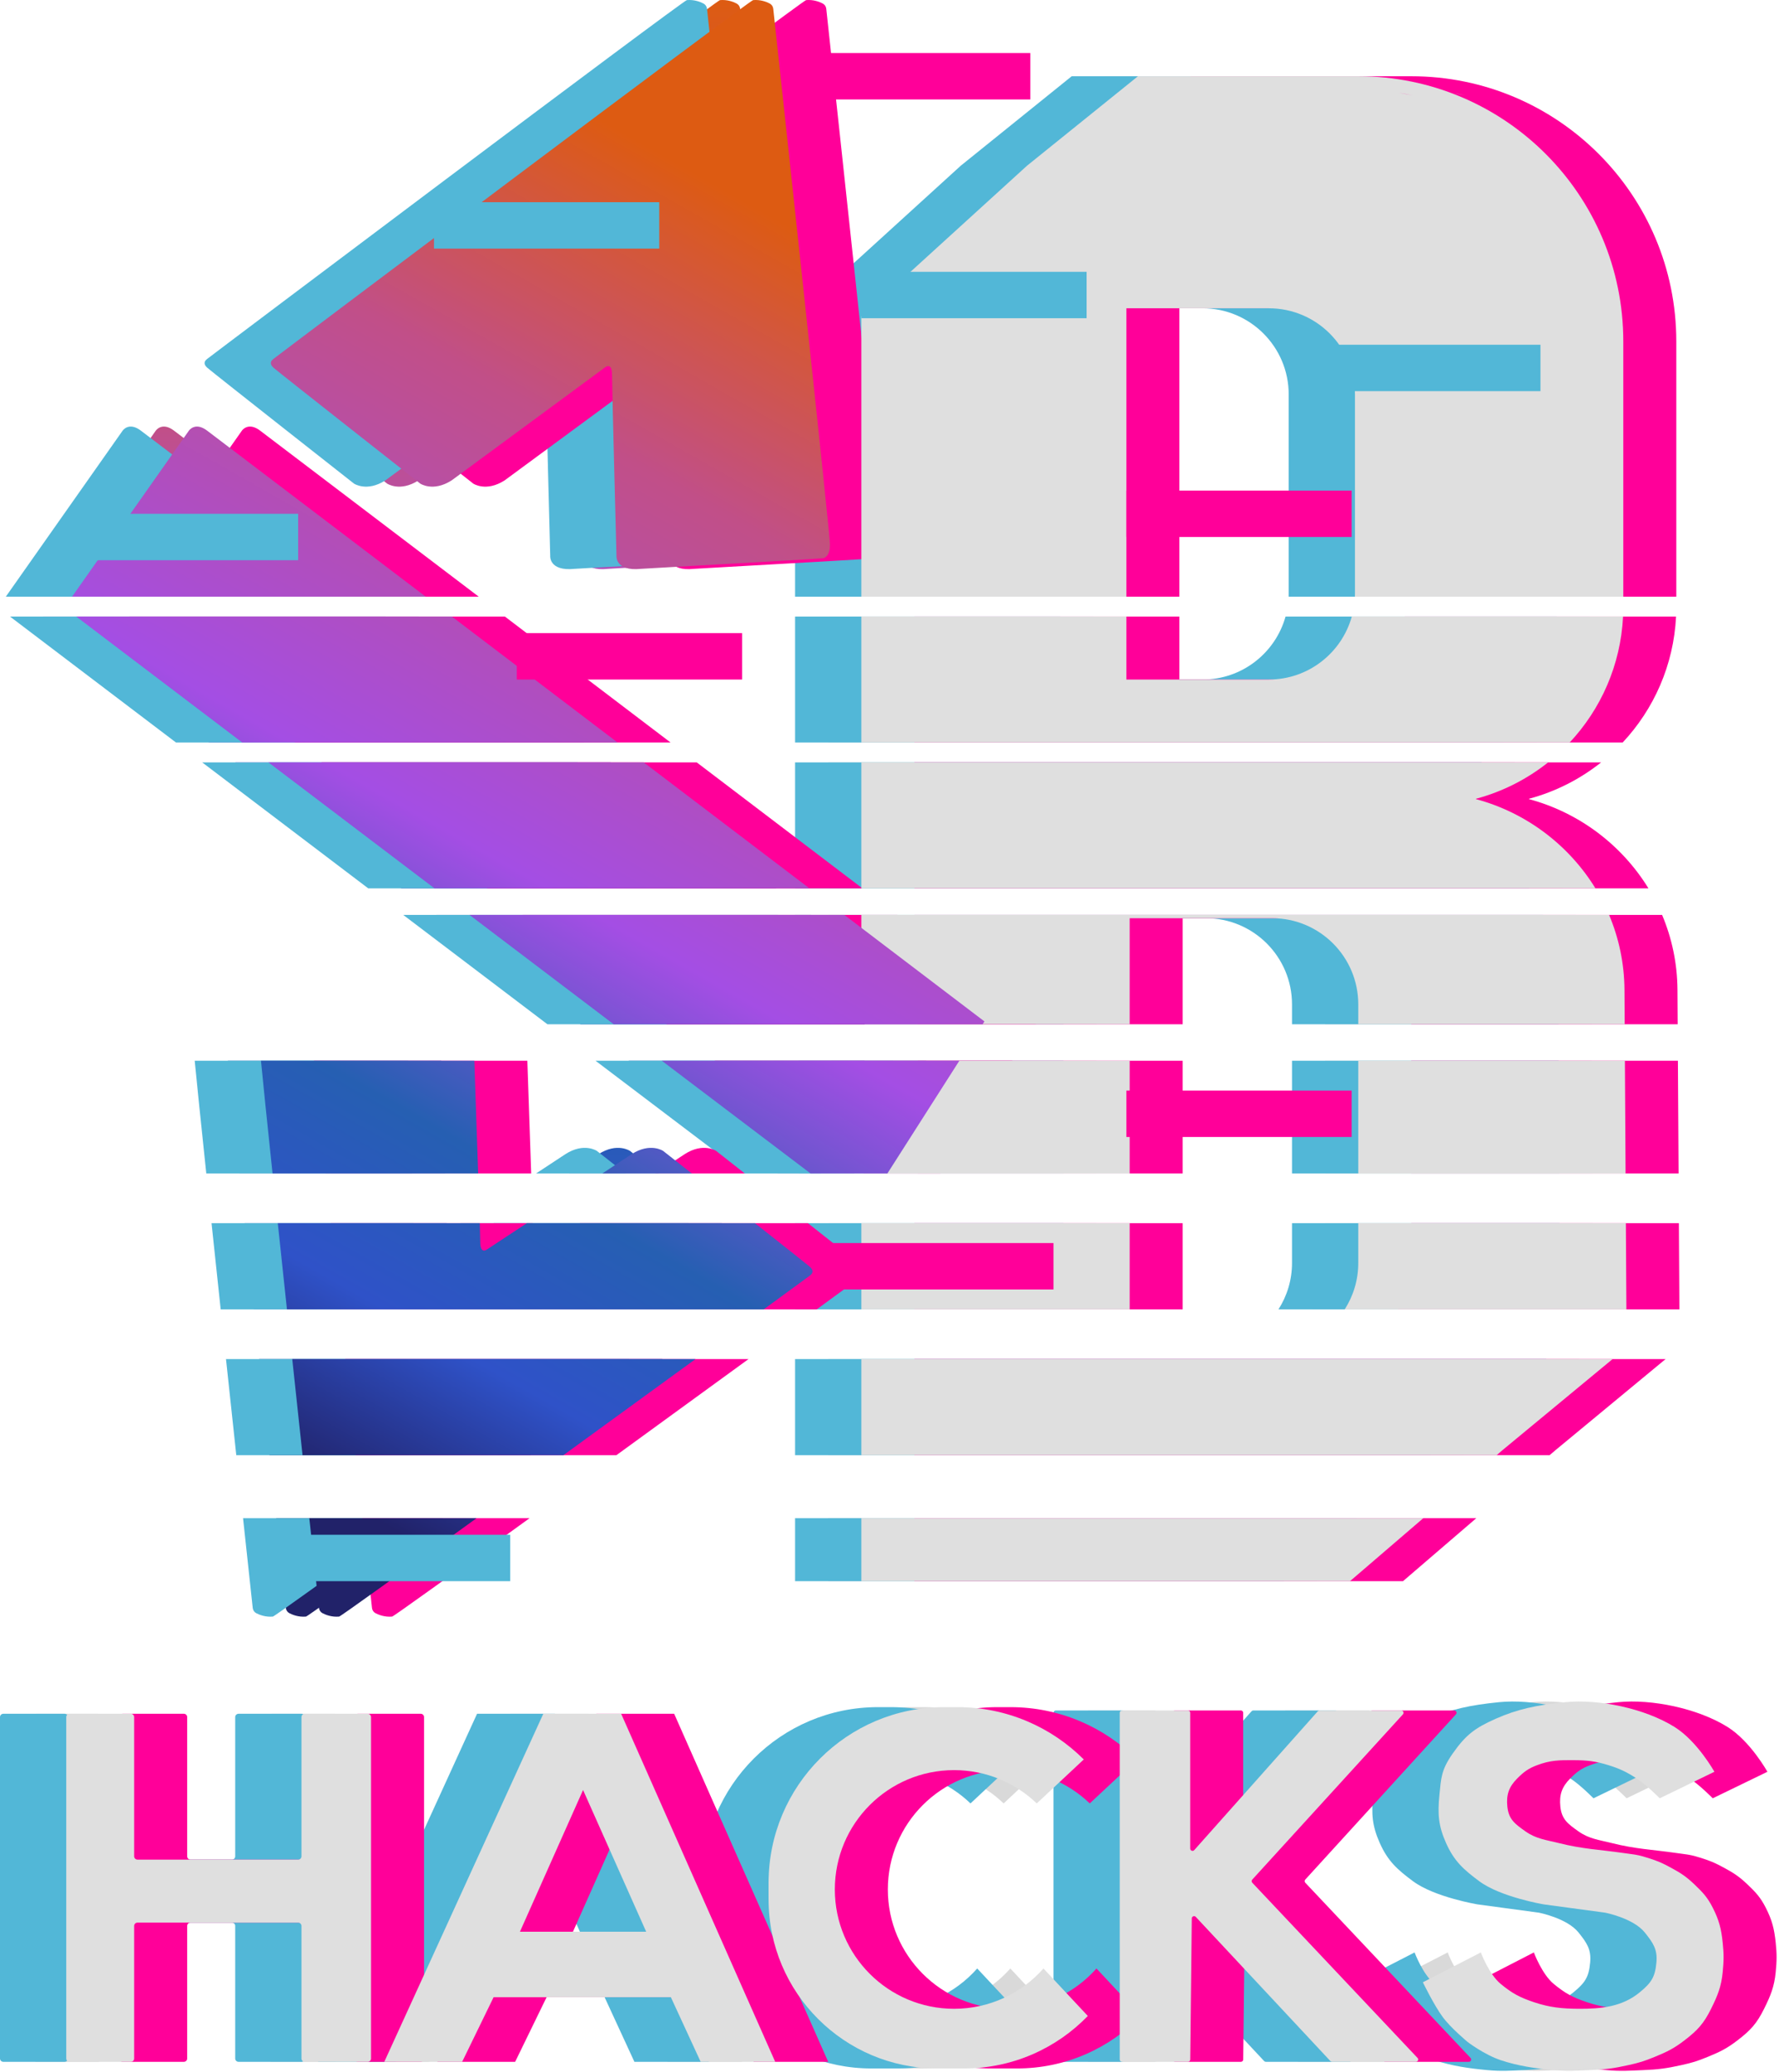 <svg width="537" height="625" viewBox="0 0 537 625" fill="none" xmlns="http://www.w3.org/2000/svg">
<path d="M251 354H331V320H251V354Z" fill="#D9D9D9"/>
<path d="M251 309H331V277H374C388.359 277 400 288.641 400 303V309H480.418L480.356 298.642C480.308 290.622 478.657 282.977 475.712 276H250V282H251V309Z" fill="#D9D9D9"/>
<path d="M250 268H471.596C463.579 254.938 450.679 245.137 435.518 241.073L435.545 240.967C443.587 238.815 450.964 235.035 457.3 230H250V268Z" fill="#D9D9D9"/>
<path d="M250 224H463.807C473.213 213.954 479.204 200.669 479.926 186H398.047C394.99 196.959 384.934 205 373 205H330V186H250V224Z" fill="#D9D9D9"/>
<path fill-rule="evenodd" clip-rule="evenodd" d="M250 180H330V93H373C387.359 93 399 104.641 399 119V179C399 179.335 398.994 179.668 398.981 180H480V103C480 58.817 444.183 23 400 23H333.5L300 50L250 95.5V180ZM416.404 28.775C414.976 28.461 413.534 28.187 412.077 27.954L416.404 28.775Z" fill="#D9D9D9"/>
<path d="M480.484 320H400V354H480.687L480.484 320Z" fill="#D9D9D9"/>
<path d="M480.776 369H400V381C400 386.155 398.5 390.959 395.913 395H480.931L480.776 369Z" fill="#D9D9D9"/>
<path d="M476.766 410H250V439H441.753L443.5 437.5L476.766 410Z" fill="#D9D9D9"/>
<path d="M419.627 458H250V477H397.5L419.627 458Z" fill="#D9D9D9"/>
<path d="M250 395H331V369H250V395Z" fill="#D9D9D9"/>
<path d="M222.333 1.053C222.943 1.373 223.343 1.963 223.413 2.653C223.516 3.613 223.688 5.204 223.919 7.335L223.92 7.348C227.005 35.873 240.523 160.904 240.533 164.253C240.533 167.431 239.267 168.057 238.823 168.277C238.739 168.318 238.684 168.346 238.673 168.373C238.622 168.495 210.179 170.094 194.137 170.995L194.061 171C187.929 171.344 183.627 171.586 183.453 171.603C175.603 172.413 176.083 167.633 176.083 167.633C176.083 167.633 174.743 116.713 174.743 113.023C174.743 109.173 172.713 110.773 172.713 110.773C172.713 110.773 126.483 144.823 126.323 144.923C120.713 148.513 116.843 145.883 116.843 145.883C116.843 145.883 74.573 112.673 72.633 110.993C70.962 109.546 72.132 108.611 72.438 108.366C72.487 108.327 72.514 108.305 72.503 108.303C72.413 108.293 216.173 0.133 217.333 0.033C219.523 -0.157 221.303 0.523 222.333 1.053Z" fill="url(#paint0_linear_117_110)"/>
<path d="M11.758 180C18.971 169.761 46.876 130.149 46.963 129.993C47.063 129.813 48.913 127.233 52.443 129.853C53.66 130.753 81.955 152.237 118.505 180H11.758Z" fill="url(#paint1_linear_117_110)"/>
<path d="M13.02 186C17.774 189.606 37.265 204.388 63.128 224H176.424C159.462 211.113 142.314 198.086 126.404 186H13.02Z" fill="url(#paint2_linear_117_110)"/>
<path d="M184.322 230H71.041C86.463 241.694 103.687 254.753 121.16 268H234.336C219.199 256.499 201.984 243.419 184.322 230Z" fill="url(#paint3_linear_117_110)"/>
<path d="M244.865 276H131.713C146.586 287.275 161.415 298.515 175.25 309H286.599L287.153 308.133C287.153 308.133 269.953 295.063 244.865 276Z" fill="url(#paint4_linear_117_110)"/>
<path d="M279.576 320H189.767C208.426 334.137 224.33 346.182 234.669 354H257.867L279.576 320Z" fill="url(#paint5_linear_117_110)"/>
<path d="M198.82 354C193.726 349.994 190.173 347.203 190.173 347.203C190.173 347.203 186.303 344.573 180.693 348.163C180.647 348.191 176.996 350.594 171.822 354H198.82Z" fill="url(#paint6_linear_117_110)"/>
<path d="M149.04 369H217.874C226.316 375.654 233.603 381.418 234.383 382.093C236.053 383.539 234.884 384.474 234.578 384.719L234.546 384.744C234.535 384.753 234.527 384.761 234.52 384.767C234.511 384.776 234.508 384.781 234.513 384.783C234.528 384.787 229.173 388.701 220.534 395H76.616C75.668 386.107 74.732 377.309 73.852 369H134.818C134.909 372.018 134.963 374.077 134.963 374.683C134.963 378.533 136.993 376.933 136.993 376.933C136.993 376.933 142.21 373.497 149.04 369Z" fill="url(#paint7_linear_117_110)"/>
<path d="M134.338 354C133.946 342.141 133.463 328.088 133.183 320H68.774C69.313 325.691 70.609 338.231 72.268 354H134.338Z" fill="url(#paint8_linear_117_110)"/>
<path d="M78.218 410C79.289 420.019 80.346 429.875 81.325 439H160.054C173.879 428.963 187.874 418.785 199.943 410H78.218Z" fill="url(#paint9_linear_117_110)"/>
<path d="M133.851 458H83.367C84.855 471.832 85.946 481.945 86.283 485.063C86.353 485.753 86.753 486.353 87.363 486.663C88.393 487.193 90.173 487.873 92.363 487.683C92.778 487.647 110.785 474.699 133.851 458Z" fill="url(#paint10_linear_117_110)"/>
<path d="M10 518C10 517.448 10.448 517 11 517H29.5C30.052 517 30.5 517.448 30.5 518V560C30.5 560.552 30.948 561 31.5 561H56.5H80C80.552 561 81 560.552 81 560V518C81 517.448 81.448 517 82 517H101C101.552 517 102 517.448 102 518V621C102 621.552 101.552 622 101 622H82C81.448 622 81 621.552 81 621V581C81 580.448 80.552 580 80 580H56.5H31.5C30.948 580 30.5 580.448 30.5 581V621C30.5 621.552 30.052 622 29.5 622H11C10.448 622 10 621.552 10 621V518Z" fill="#D9D9D9"/>
<path fill-rule="evenodd" clip-rule="evenodd" d="M177.5 517H154L106 622H129.5L139 602.5H192.5L201.5 622H224L177.5 517ZM185.053 582.75L166 540L146.947 582.75H185.053Z" fill="#D9D9D9"/>
<path d="M275 515C245.729 515 222 538.729 222 568V573C222 601.167 244.833 624 273 624H281C295.665 624 308.912 617.929 318.366 608.164L304.975 593.841C298.379 601.298 288.738 606 278 606C258.118 606 242 589.882 242 570C242 550.118 258.118 534 278 534C287.687 534 296.48 537.826 302.95 544.049L317.145 530.777C307.376 521.028 293.892 515 279 515H275Z" fill="#D9D9D9"/>
<path d="M328 516.7C328 516.313 328.313 516 328.7 516H348.566C348.953 516 349.266 516.313 349.266 516.7V557.661C349.266 558.305 350.061 558.607 350.489 558.127L387.791 516.234C387.924 516.085 388.114 516 388.314 516H412.963C413.571 516 413.89 516.722 413.48 517.172L368.003 567.02C367.756 567.291 367.76 567.706 368.011 567.972L417.886 620.82C418.307 621.266 417.991 622 417.377 622H392.103C391.909 622 391.724 621.92 391.591 621.778L350.953 578.276C350.522 577.815 349.749 578.115 349.742 578.746L349.274 621.308C349.27 621.691 348.958 622 348.574 622H328.7C328.313 622 328 621.687 328 621.3V516.7Z" fill="#D9D9D9"/>
<path d="M495.5 521C502.403 525.327 507.5 534.5 507.5 534.5L491 542.5C491 542.5 487.027 538.453 484 536.5C480.973 534.547 479.005 533.584 475.5 532.5C471.543 531.276 469.142 531.026 465 531C460.665 530.972 458 531 454 532.5C451.363 533.489 450 534.5 448 536.5C445.462 539.038 444.633 541.429 445 545C445.4 548.885 447.313 550.244 450.5 552.5C453.676 554.748 456.727 555.052 460.5 556C467.758 557.823 472.591 557.942 480 559C483.5 559.5 484.251 559.464 487.5 560.5C490.505 561.458 491.726 561.997 494.5 563.5C497.454 565.1 499.065 566.185 501.5 568.5C504.02 570.895 505.423 572.402 507 575.5C508.912 579.256 509.553 581.809 510 586C510.373 589.495 510.348 591.502 510 595C509.564 599.384 508.459 602.054 506.5 606C504.286 610.459 502.445 612.463 498.5 615.5C495.314 617.953 493.221 618.978 489.5 620.5C486.297 621.81 484.878 622.25 481.5 623C477.078 623.981 474.525 624.319 470 624.5C465.703 624.671 463.282 624.893 459 624.5C453.493 623.995 448.244 623.255 443 621.5C437.968 619.816 433 616 433 616C433 616 427.968 611.838 425.5 608.5C422.848 604.913 419.5 598 419.5 598L437 589C437 589 439.441 595.573 443 598.5C446.508 601.385 448.698 602.543 453 604C457.715 605.597 461.522 605.968 466.5 606C473.367 606.043 479.713 605.383 485 601C488.461 598.131 489.594 596.477 490 592C490.357 588.062 488.97 586.087 486.5 583C483 578.625 474.5 577 474.5 577C467.275 576.024 463.225 575.476 456 574.5C456 574.5 442.992 572.329 436.5 567.5C431.725 563.948 428.929 561.433 426.5 556C424.167 550.781 423.937 547.188 424.5 541.5C425.005 536.399 425 534 428.5 529C432.445 523.365 435.212 521.288 441.5 518.5C448 515.618 453.811 514.369 462.5 513.5C472.5 512.5 486.471 515.341 495.5 521Z" fill="#D9D9D9"/>
<path d="M241 354H321V320H241V354Z" fill="#52B7D7"/>
<path d="M241 309H321V277H364C378.359 277 390 288.641 390 303V309H470.418L470.356 298.642C470.308 290.622 468.657 282.977 465.712 276H240V282H241V309Z" fill="#52B7D7"/>
<path d="M240 268H461.596C453.579 254.938 440.679 245.137 425.518 241.073L425.545 240.967C433.587 238.815 440.964 235.035 447.3 230H240V268Z" fill="#52B7D7"/>
<path d="M240 224H453.807C463.213 213.954 469.204 200.669 469.926 186H388.047C384.99 196.959 374.934 205 363 205H320V186H240V224Z" fill="#52B7D7"/>
<path fill-rule="evenodd" clip-rule="evenodd" d="M240 180H320V93H363C377.359 93 389 104.641 389 119V179C389 179.335 388.994 179.668 388.981 180H470V103C470 58.817 434.183 23 390 23H323.5L290 50L240 95.5V180ZM406.404 28.775C404.976 28.461 403.534 28.187 402.077 27.954L406.404 28.775Z" fill="#52B7D7"/>
<path d="M470.484 320H390V354H470.687L470.484 320Z" fill="#52B7D7"/>
<path d="M470.776 369H390V381C390 386.155 388.5 390.959 385.913 395H470.931L470.776 369Z" fill="#52B7D7"/>
<path d="M466.766 410H240V439H431.753L433.5 437.5L466.766 410Z" fill="#52B7D7"/>
<path d="M409.627 458H240V477H387.5L409.627 458Z" fill="#52B7D7"/>
<path d="M240 395H321V369H240V395Z" fill="#52B7D7"/>
<path d="M212.333 1.053C212.943 1.373 213.343 1.963 213.413 2.653C213.516 3.613 213.688 5.204 213.919 7.335L213.92 7.348C217.005 35.873 230.523 160.904 230.533 164.253C230.533 167.431 229.267 168.057 228.823 168.277C228.739 168.318 228.684 168.346 228.673 168.373C228.622 168.495 200.179 170.094 184.137 170.995L184.061 171C177.929 171.344 173.627 171.586 173.453 171.603C165.603 172.413 166.083 167.633 166.083 167.633C166.083 167.633 164.743 116.713 164.743 113.023C164.743 109.173 162.713 110.773 162.713 110.773C162.713 110.773 116.483 144.823 116.323 144.923C110.713 148.513 106.843 145.883 106.843 145.883C106.843 145.883 64.573 112.673 62.633 110.993C60.962 109.546 62.132 108.611 62.438 108.366C62.487 108.327 62.514 108.305 62.503 108.303C62.413 108.293 206.173 0.133 207.333 0.033C209.523 -0.157 211.303 0.523 212.333 1.053Z" fill="#52B7D7"/>
<path d="M1.758 180C8.971 169.761 36.876 130.149 36.963 129.993C37.063 129.813 38.913 127.233 42.443 129.853C43.66 130.753 71.955 152.237 108.505 180H1.758Z" fill="#52B7D7"/>
<path d="M3.02 186C7.774 189.606 27.265 204.388 53.128 224H166.424C149.462 211.113 132.314 198.086 116.404 186H3.02Z" fill="#52B7D7"/>
<path d="M174.322 230H61.041C76.463 241.694 93.686 254.753 111.16 268H224.336C209.199 256.499 191.984 243.419 174.322 230Z" fill="#52B7D7"/>
<path d="M234.865 276H121.713C136.586 287.275 151.415 298.515 165.25 309H276.599L277.153 308.133C277.153 308.133 259.953 295.063 234.865 276Z" fill="#52B7D7"/>
<path d="M269.576 320H179.767C198.426 334.137 214.33 346.182 224.669 354H247.867L269.576 320Z" fill="#52B7D7"/>
<path d="M188.82 354C183.726 349.994 180.173 347.203 180.173 347.203C180.173 347.203 176.303 344.573 170.693 348.163C170.647 348.191 166.996 350.594 161.822 354H188.82Z" fill="#52B7D7"/>
<path d="M139.04 369H207.874C216.316 375.654 223.603 381.418 224.383 382.093C226.053 383.539 224.884 384.474 224.578 384.719L224.546 384.744C224.535 384.753 224.527 384.761 224.52 384.767C224.511 384.776 224.508 384.781 224.513 384.783C224.528 384.787 219.173 388.701 210.534 395H66.616C65.668 386.107 64.732 377.309 63.852 369H124.818C124.909 372.018 124.963 374.077 124.963 374.683C124.963 378.533 126.993 376.933 126.993 376.933C126.993 376.933 132.21 373.497 139.04 369Z" fill="#52B7D7"/>
<path d="M124.338 354C123.946 342.141 123.463 328.088 123.183 320H58.774C59.313 325.691 60.609 338.231 62.268 354H124.338Z" fill="#52B7D7"/>
<path d="M68.218 410C69.289 420.019 70.346 429.875 71.325 439H150.054C163.879 428.963 177.874 418.785 189.943 410H68.218Z" fill="#52B7D7"/>
<path d="M123.851 458H73.367C74.855 471.832 75.946 481.945 76.283 485.063C76.353 485.753 76.753 486.353 77.363 486.663C78.393 487.193 80.173 487.873 82.363 487.683C82.778 487.647 100.785 474.699 123.851 458Z" fill="#52B7D7"/>
<path d="M0 518C0 517.448 0.448 517 1 517H19.5C20.052 517 20.5 517.448 20.5 518V560C20.5 560.552 20.948 561 21.5 561H46.5H70C70.552 561 71 560.552 71 560V518C71 517.448 71.448 517 72 517H91C91.552 517 92 517.448 92 518V621C92 621.552 91.552 622 91 622H72C71.448 622 71 621.552 71 621V581C71 580.448 70.552 580 70 580H46.5H21.5C20.948 580 20.5 580.448 20.5 581V621C20.5 621.552 20.052 622 19.5 622H1C0.448 622 0 621.552 0 621V518Z" fill="#52B7D7"/>
<path fill-rule="evenodd" clip-rule="evenodd" d="M167.5 517H144L96 622H119.5L129 602.5H182.5L191.5 622H214L167.5 517ZM175.053 582.75L156 540L136.947 582.75H175.053Z" fill="#52B7D7"/>
<path d="M265 515C235.729 515 212 538.729 212 568V573C212 601.167 234.833 624 263 624H271C285.665 624 298.912 617.929 308.366 608.164L294.975 593.841C288.379 601.298 278.738 606 268 606C248.118 606 232 589.882 232 570C232 550.118 248.118 534 268 534C277.687 534 286.48 537.826 292.95 544.049L307.145 530.777C297.376 521.028 283.892 515 269 515H265Z" fill="#52B7D7"/>
<path d="M318 516.7C318 516.313 318.313 516 318.7 516H338.566C338.953 516 339.266 516.313 339.266 516.7V557.661C339.266 558.305 340.061 558.607 340.489 558.127L377.791 516.234C377.924 516.085 378.114 516 378.314 516H402.963C403.571 516 403.89 516.722 403.48 517.172L358.003 567.02C357.756 567.291 357.76 567.706 358.011 567.972L407.886 620.82C408.307 621.266 407.991 622 407.377 622H382.103C381.909 622 381.724 621.92 381.591 621.778L340.953 578.276C340.522 577.815 339.749 578.115 339.742 578.746L339.274 621.308C339.27 621.691 338.958 622 338.574 622H318.7C318.313 622 318 621.687 318 621.3V516.7Z" fill="#52B7D7"/>
<path d="M485.5 521C492.403 525.327 497.5 534.5 497.5 534.5L481 542.5C481 542.5 477.027 538.453 474 536.5C470.973 534.547 469.005 533.584 465.5 532.5C461.543 531.276 459.142 531.026 455 531C450.665 530.972 448 531 444 532.5C441.363 533.489 440 534.5 438 536.5C435.462 539.038 434.633 541.429 435 545C435.4 548.885 437.313 550.244 440.5 552.5C443.676 554.748 446.727 555.052 450.5 556C457.758 557.823 462.591 557.942 470 559C473.5 559.5 474.251 559.464 477.5 560.5C480.505 561.458 481.726 561.997 484.5 563.5C487.454 565.1 489.065 566.185 491.5 568.5C494.02 570.895 495.423 572.402 497 575.5C498.912 579.256 499.553 581.809 500 586C500.373 589.495 500.348 591.502 500 595C499.564 599.384 498.459 602.054 496.5 606C494.286 610.459 492.445 612.463 488.5 615.5C485.314 617.953 483.221 618.978 479.5 620.5C476.297 621.81 474.878 622.25 471.5 623C467.078 623.981 464.525 624.319 460 624.5C455.703 624.671 453.282 624.893 449 624.5C443.493 623.995 438.244 623.255 433 621.5C427.968 619.816 423 616 423 616C423 616 417.968 611.838 415.5 608.5C412.848 604.913 409.5 598 409.5 598L427 589C427 589 429.441 595.573 433 598.5C436.508 601.385 438.698 602.543 443 604C447.715 605.597 451.522 605.968 456.5 606C463.367 606.043 469.713 605.383 475 601C478.461 598.131 479.594 596.477 480 592C480.357 588.062 478.97 586.087 476.5 583C473 578.625 464.5 577 464.5 577C457.275 576.024 453.225 575.476 446 574.5C446 574.5 432.992 572.329 426.5 567.5C421.725 563.948 418.929 561.433 416.5 556C414.167 550.781 413.937 547.188 414.5 541.5C415.005 536.399 415 534 418.5 529C422.445 523.365 425.212 521.288 431.5 518.5C438 515.618 443.811 514.369 452.5 513.5C462.5 512.5 476.471 515.341 485.5 521Z" fill="#52B7D7"/>
<path d="M277 354H357V320H277V354Z" fill="#FF0099"/>
<path d="M277 309H357V277H400C414.359 277 426 288.641 426 303V309H506.418L506.356 298.642C506.308 290.622 504.657 282.977 501.712 276H276V282H277V309Z" fill="#FF0099"/>
<path d="M276 268H497.596C489.579 254.938 476.679 245.137 461.518 241.073L461.545 240.967C469.587 238.815 476.964 235.035 483.3 230H276V268Z" fill="#FF0099"/>
<path d="M276 224H489.807C499.213 213.954 505.204 200.669 505.926 186H424.047C420.99 196.959 410.934 205 399 205H356V186H276V224Z" fill="#FF0099"/>
<path fill-rule="evenodd" clip-rule="evenodd" d="M276 180H356V93H399C413.359 93 425 104.641 425 119V179C425 179.335 424.994 179.668 424.981 180H506V103C506 58.817 470.183 23 426 23H359.5L326 50L276 95.5V180ZM442.404 28.775C440.976 28.461 439.534 28.187 438.077 27.954L442.404 28.775Z" fill="#FF0099"/>
<path d="M506.484 320H426V354H506.687L506.484 320Z" fill="#FF0099"/>
<path d="M506.776 369H426V381C426 386.155 424.5 390.959 421.913 395H506.931L506.776 369Z" fill="#FF0099"/>
<path d="M502.766 410H276V439H467.753L469.5 437.5L502.766 410Z" fill="#FF0099"/>
<path d="M445.627 458H276V477H423.5L445.627 458Z" fill="#FF0099"/>
<path d="M276 395H357V369H276V395Z" fill="#FF0099"/>
<path d="M248.333 1.053C248.943 1.373 249.343 1.963 249.413 2.653C249.516 3.613 249.688 5.204 249.919 7.335L249.92 7.348C253.005 35.873 266.523 160.904 266.533 164.253C266.533 167.431 265.267 168.057 264.823 168.277C264.739 168.318 264.684 168.346 264.673 168.373C264.622 168.495 236.179 170.094 220.137 170.995L220.061 171C213.929 171.344 209.627 171.586 209.453 171.603C201.603 172.413 202.083 167.633 202.083 167.633C202.083 167.633 200.743 116.713 200.743 113.023C200.743 109.173 198.713 110.773 198.713 110.773C198.713 110.773 152.483 144.823 152.323 144.923C146.713 148.513 142.843 145.883 142.843 145.883C142.843 145.883 100.573 112.673 98.633 110.993C96.962 109.546 98.132 108.611 98.438 108.366C98.487 108.327 98.514 108.305 98.503 108.303C98.413 108.293 242.173 0.133 243.333 0.033C245.523 -0.157 247.303 0.523 248.333 1.053Z" fill="#FF0099"/>
<path d="M37.758 180C44.971 169.761 72.876 130.149 72.963 129.993C73.063 129.813 74.913 127.233 78.443 129.853C79.66 130.753 107.955 152.237 144.505 180H37.758Z" fill="#FF0099"/>
<path d="M39.02 186C43.774 189.606 63.265 204.388 89.128 224H202.424C185.462 211.113 168.314 198.086 152.404 186H39.02Z" fill="#FF0099"/>
<path d="M210.322 230H97.041C112.464 241.694 129.687 254.753 147.16 268H260.336C245.199 256.499 227.984 243.419 210.322 230Z" fill="#FF0099"/>
<path d="M270.865 276H157.713C172.586 287.275 187.415 298.515 201.25 309H312.599L313.153 308.133C313.153 308.133 295.953 295.063 270.865 276Z" fill="#FF0099"/>
<path d="M305.576 320H215.767C234.426 334.137 250.33 346.182 260.669 354H283.867L305.576 320Z" fill="#FF0099"/>
<path d="M224.82 354C219.726 349.994 216.173 347.203 216.173 347.203C216.173 347.203 212.303 344.573 206.693 348.163C206.647 348.191 202.996 350.594 197.822 354H224.82Z" fill="#FF0099"/>
<path d="M175.04 369H243.874C252.316 375.654 259.603 381.418 260.383 382.093C262.053 383.539 260.884 384.474 260.578 384.719L260.546 384.744C260.535 384.753 260.527 384.761 260.52 384.767C260.511 384.776 260.508 384.781 260.513 384.783C260.528 384.787 255.173 388.701 246.534 395H102.616C101.668 386.107 100.732 377.309 99.852 369H160.818C160.909 372.018 160.963 374.077 160.963 374.683C160.963 378.533 162.993 376.933 162.993 376.933C162.993 376.933 168.21 373.497 175.04 369Z" fill="#FF0099"/>
<path d="M160.338 354C159.946 342.141 159.463 328.088 159.183 320H94.774C95.313 325.691 96.609 338.231 98.268 354H160.338Z" fill="#FF0099"/>
<path d="M104.218 410C105.289 420.019 106.346 429.875 107.325 439H186.054C199.879 428.963 213.874 418.785 225.943 410H104.218Z" fill="#FF0099"/>
<path d="M159.851 458H109.367C110.855 471.832 111.946 481.945 112.283 485.063C112.353 485.753 112.753 486.353 113.363 486.663C114.393 487.193 116.173 487.873 118.363 487.683C118.778 487.647 136.785 474.699 159.851 458Z" fill="#FF0099"/>
<path d="M36 518C36 517.448 36.448 517 37 517H55.5C56.052 517 56.5 517.448 56.5 518V560C56.5 560.552 56.948 561 57.5 561H82.5H106C106.552 561 107 560.552 107 560V518C107 517.448 107.448 517 108 517H127C127.552 517 128 517.448 128 518V621C128 621.552 127.552 622 127 622H108C107.448 622 107 621.552 107 621V581C107 580.448 106.552 580 106 580H82.5H57.5C56.948 580 56.5 580.448 56.5 581V621C56.5 621.552 56.052 622 55.5 622H37C36.448 622 36 621.552 36 621V518Z" fill="#FF0099"/>
<path fill-rule="evenodd" clip-rule="evenodd" d="M203.5 517H180L132 622H155.5L165 602.5H218.5L227.5 622H250L203.5 517ZM211.053 582.75L192 540L172.947 582.75H211.053Z" fill="#FF0099"/>
<path d="M301 515C271.729 515 248 538.729 248 568V573C248 601.167 270.833 624 299 624H307C321.665 624 334.912 617.929 344.366 608.164L330.975 593.841C324.379 601.298 314.738 606 304 606C284.118 606 268 589.882 268 570C268 550.118 284.118 534 304 534C313.687 534 322.48 537.826 328.95 544.049L343.145 530.777C333.376 521.028 319.892 515 305 515H301Z" fill="#FF0099"/>
<path d="M354 516.7C354 516.313 354.313 516 354.7 516H374.566C374.953 516 375.266 516.313 375.266 516.7V557.661C375.266 558.305 376.061 558.607 376.489 558.127L413.791 516.234C413.924 516.085 414.114 516 414.314 516H438.963C439.571 516 439.89 516.722 439.48 517.172L394.003 567.02C393.756 567.291 393.76 567.706 394.011 567.972L443.886 620.82C444.307 621.266 443.991 622 443.377 622H418.103C417.909 622 417.724 621.92 417.591 621.778L376.953 578.276C376.522 577.815 375.749 578.115 375.742 578.746L375.274 621.308C375.27 621.691 374.958 622 374.574 622H354.7C354.313 622 354 621.687 354 621.3V516.7Z" fill="#FF0099"/>
<path d="M521.5 521C528.403 525.327 533.5 534.5 533.5 534.5L517 542.5C517 542.5 513.027 538.453 510 536.5C506.973 534.547 505.005 533.584 501.5 532.5C497.543 531.276 495.142 531.026 491 531C486.665 530.972 484 531 480 532.5C477.363 533.489 476 534.5 474 536.5C471.462 539.038 470.633 541.429 471 545C471.4 548.885 473.313 550.244 476.5 552.5C479.676 554.748 482.727 555.052 486.5 556C493.758 557.823 498.591 557.942 506 559C509.5 559.5 510.251 559.464 513.5 560.5C516.505 561.458 517.726 561.997 520.5 563.5C523.454 565.1 525.065 566.185 527.5 568.5C530.02 570.895 531.423 572.402 533 575.5C534.912 579.256 535.553 581.809 536 586C536.373 589.495 536.348 591.502 536 595C535.564 599.384 534.459 602.054 532.5 606C530.286 610.459 528.445 612.463 524.5 615.5C521.314 617.953 519.221 618.978 515.5 620.5C512.297 621.81 510.878 622.25 507.5 623C503.078 623.981 500.525 624.319 496 624.5C491.703 624.671 489.282 624.893 485 624.5C479.493 623.995 474.244 623.255 469 621.5C463.968 619.816 459 616 459 616C459 616 453.968 611.838 451.5 608.5C448.848 604.913 445.5 598 445.5 598L463 589C463 589 465.441 595.573 469 598.5C472.508 601.385 474.698 602.543 479 604C483.715 605.597 487.522 605.968 492.5 606C499.367 606.043 505.713 605.383 511 601C514.461 598.131 515.594 596.477 516 592C516.357 588.062 514.97 586.087 512.5 583C509 578.625 500.5 577 500.5 577C493.275 576.024 489.225 575.476 482 574.5C482 574.5 468.992 572.329 462.5 567.5C457.725 563.948 454.929 561.433 452.5 556C450.167 550.781 449.937 547.188 450.5 541.5C451.005 536.399 451 534 454.5 529C458.445 523.365 461.212 521.288 467.5 518.5C474 515.618 479.811 514.369 488.5 513.5C498.5 512.5 512.471 515.341 521.5 521Z" fill="#FF0099"/>
<path d="M261 354H341V320H261V354Z" fill="#DFDFDF"/>
<path d="M261 309H341V277H384C398.359 277 410 288.641 410 303V309H490.418L490.356 298.642C490.308 290.622 488.657 282.977 485.712 276H260V282H261V309Z" fill="#DFDFDF"/>
<path d="M260 268H481.596C473.579 254.938 460.679 245.137 445.518 241.073L445.545 240.967C453.587 238.815 460.964 235.035 467.3 230H260V268Z" fill="#DFDFDF"/>
<path d="M260 224H473.807C483.213 213.954 489.204 200.669 489.926 186H408.047C404.99 196.959 394.934 205 383 205H340V186H260V224Z" fill="#DFDFDF"/>
<path fill-rule="evenodd" clip-rule="evenodd" d="M260 180H340V93H383C397.359 93 409 104.641 409 119V179C409 179.335 408.994 179.668 408.981 180H490V103C490 58.817 454.183 23 410 23H343.5L310 50L260 95.5V180ZM426.404 28.775C424.976 28.461 423.534 28.187 422.077 27.954L426.404 28.775Z" fill="#DFDFDF"/>
<path d="M490.484 320H410V354H490.687L490.484 320Z" fill="#DFDFDF"/>
<path d="M490.776 369H410V381C410 386.155 408.5 390.959 405.913 395H490.931L490.776 369Z" fill="#DFDFDF"/>
<path d="M486.766 410H260V439H451.753L453.5 437.5L486.766 410Z" fill="#DFDFDF"/>
<path d="M429.627 458H260V477H407.5L429.627 458Z" fill="#DFDFDF"/>
<path d="M260 395H341V369H260V395Z" fill="#DFDFDF"/>
<path d="M232.333 1.053C232.943 1.373 233.343 1.963 233.413 2.653C233.516 3.613 233.688 5.204 233.919 7.335L233.92 7.348C237.005 35.873 250.523 160.904 250.533 164.253C250.533 167.431 249.267 168.057 248.823 168.277C248.739 168.318 248.684 168.346 248.673 168.373C248.622 168.495 220.179 170.094 204.137 170.995L204.061 171C197.929 171.344 193.627 171.586 193.453 171.603C185.603 172.413 186.083 167.633 186.083 167.633C186.083 167.633 184.743 116.713 184.743 113.023C184.743 109.173 182.713 110.773 182.713 110.773C182.713 110.773 136.483 144.823 136.323 144.923C130.713 148.513 126.843 145.883 126.843 145.883C126.843 145.883 84.573 112.673 82.633 110.993C80.962 109.546 82.132 108.611 82.438 108.366C82.487 108.327 82.514 108.305 82.503 108.303C82.413 108.293 226.173 0.133 227.333 0.033C229.523 -0.157 231.303 0.523 232.333 1.053Z" fill="url(#paint11_linear_117_110)"/>
<path d="M21.758 180C28.971 169.761 56.876 130.149 56.963 129.993C57.063 129.813 58.913 127.233 62.443 129.853C63.66 130.753 91.955 152.237 128.505 180H21.758Z" fill="url(#paint12_linear_117_110)"/>
<path d="M23.02 186C27.774 189.606 47.265 204.388 73.128 224H186.424C169.462 211.113 152.314 198.086 136.404 186H23.02Z" fill="url(#paint13_linear_117_110)"/>
<path d="M194.322 230H81.041C96.463 241.694 113.687 254.753 131.16 268H244.336C229.199 256.499 211.984 243.419 194.322 230Z" fill="url(#paint14_linear_117_110)"/>
<path d="M254.865 276H141.713C156.586 287.275 171.415 298.515 185.25 309H296.599L297.153 308.133C297.153 308.133 279.953 295.063 254.865 276Z" fill="url(#paint15_linear_117_110)"/>
<path d="M289.576 320H199.767C218.426 334.137 234.33 346.182 244.669 354H267.867L289.576 320Z" fill="url(#paint16_linear_117_110)"/>
<path d="M208.82 354C203.726 349.994 200.173 347.203 200.173 347.203C200.173 347.203 196.303 344.573 190.693 348.163C190.647 348.191 186.996 350.594 181.822 354H208.82Z" fill="url(#paint17_linear_117_110)"/>
<path d="M159.04 369H227.874C236.316 375.654 243.603 381.418 244.383 382.093C246.053 383.539 244.884 384.474 244.578 384.719L244.546 384.744C244.535 384.753 244.527 384.761 244.52 384.767C244.511 384.776 244.508 384.781 244.513 384.783C244.528 384.787 239.173 388.701 230.534 395H86.616C85.668 386.107 84.732 377.309 83.852 369H144.818C144.909 372.018 144.963 374.077 144.963 374.683C144.963 378.533 146.993 376.933 146.993 376.933C146.993 376.933 152.21 373.497 159.04 369Z" fill="url(#paint18_linear_117_110)"/>
<path d="M144.338 354C143.946 342.141 143.463 328.088 143.183 320H78.774C79.313 325.691 80.609 338.231 82.268 354H144.338Z" fill="url(#paint19_linear_117_110)"/>
<path d="M88.218 410C89.289 420.019 90.346 429.875 91.325 439H170.054C183.879 428.963 197.874 418.785 209.943 410H88.218Z" fill="url(#paint20_linear_117_110)"/>
<path d="M143.851 458H93.367C94.855 471.832 95.946 481.945 96.283 485.063C96.353 485.753 96.753 486.353 97.363 486.663C98.393 487.193 100.173 487.873 102.363 487.683C102.778 487.647 120.785 474.699 143.851 458Z" fill="url(#paint21_linear_117_110)"/>
<path d="M20 518C20 517.448 20.448 517 21 517H39.5C40.052 517 40.5 517.448 40.5 518V560C40.5 560.552 40.948 561 41.5 561H66.5H90C90.552 561 91 560.552 91 560V518C91 517.448 91.448 517 92 517H111C111.552 517 112 517.448 112 518V621C112 621.552 111.552 622 111 622H92C91.448 622 91 621.552 91 621V581C91 580.448 90.552 580 90 580H66.5H41.5C40.948 580 40.5 580.448 40.5 581V621C40.5 621.552 40.052 622 39.5 622H21C20.448 622 20 621.552 20 621V518Z" fill="#DFDFDF"/>
<path fill-rule="evenodd" clip-rule="evenodd" d="M187.5 517H164L116 622H139.5L149 602.5H202.5L211.5 622H234L187.5 517ZM195.053 582.75L176 540L156.947 582.75H195.053Z" fill="#DFDFDF"/>
<path d="M285 515C255.729 515 232 538.729 232 568V573C232 601.167 254.833 624 283 624H291C305.665 624 318.912 617.929 328.366 608.164L314.975 593.841C308.379 601.298 298.738 606 288 606C268.118 606 252 589.882 252 570C252 550.118 268.118 534 288 534C297.687 534 306.48 537.826 312.95 544.049L327.145 530.777C317.376 521.028 303.892 515 289 515H285Z" fill="#DFDFDF"/>
<path d="M338 516.7C338 516.313 338.313 516 338.7 516H358.566C358.953 516 359.266 516.313 359.266 516.7V557.661C359.266 558.305 360.061 558.607 360.489 558.127L397.791 516.234C397.924 516.085 398.114 516 398.314 516H422.963C423.571 516 423.89 516.722 423.48 517.172L378.003 567.02C377.756 567.291 377.76 567.706 378.011 567.972L427.886 620.82C428.307 621.266 427.991 622 427.377 622H402.103C401.909 622 401.724 621.92 401.591 621.778L360.953 578.276C360.522 577.815 359.749 578.115 359.742 578.746L359.274 621.308C359.27 621.691 358.958 622 358.574 622H338.7C338.313 622 338 621.687 338 621.3V516.7Z" fill="#DFDFDF"/>
<path d="M505.5 521C512.403 525.327 517.5 534.5 517.5 534.5L501 542.5C501 542.5 497.027 538.453 494 536.5C490.973 534.547 489.005 533.584 485.5 532.5C481.543 531.276 479.142 531.026 475 531C470.665 530.972 468 531 464 532.5C461.363 533.489 460 534.5 458 536.5C455.462 539.038 454.633 541.429 455 545C455.4 548.885 457.313 550.244 460.5 552.5C463.676 554.748 466.727 555.052 470.5 556C477.758 557.823 482.591 557.942 490 559C493.5 559.5 494.251 559.464 497.5 560.5C500.505 561.458 501.726 561.997 504.5 563.5C507.454 565.1 509.065 566.185 511.5 568.5C514.02 570.895 515.423 572.402 517 575.5C518.912 579.256 519.553 581.809 520 586C520.373 589.495 520.348 591.502 520 595C519.564 599.384 518.459 602.054 516.5 606C514.286 610.459 512.445 612.463 508.5 615.5C505.314 617.953 503.221 618.978 499.5 620.5C496.297 621.81 494.878 622.25 491.5 623C487.078 623.981 484.525 624.319 480 624.5C475.703 624.671 473.282 624.893 469 624.5C463.493 623.995 458.244 623.255 453 621.5C447.968 619.816 443 616 443 616C443 616 437.968 611.838 435.5 608.5C432.848 604.913 429.5 598 429.5 598L447 589C447 589 449.441 595.573 453 598.5C456.508 601.385 458.698 602.543 463 604C467.715 605.597 471.522 605.968 476.5 606C483.367 606.043 489.713 605.383 495 601C498.461 598.131 499.594 596.477 500 592C500.357 588.062 498.97 586.087 496.5 583C493 578.625 484.5 577 484.5 577C477.275 576.024 473.225 575.476 466 574.5C466 574.5 452.992 572.329 446.5 567.5C441.725 563.948 438.929 561.433 436.5 556C434.167 550.781 433.937 547.188 434.5 541.5C435.005 536.399 435 534 438.5 529C442.445 523.365 445.212 521.288 451.5 518.5C458 515.618 463.811 514.369 472.5 513.5C482.5 512.5 496.471 515.341 505.5 521Z" fill="#DFDFDF"/>
<rect x="243" y="16" width="68" height="14" fill="#FF0099"/>
<rect x="22" y="155" width="68" height="14" fill="#52B7D7"/>
<rect x="131" y="61" width="68" height="14" fill="#52B7D7"/>
<rect x="86" y="463" width="68" height="14" fill="#52B7D7"/>
<rect x="397" y="104" width="68" height="14" fill="#52B7D7"/>
<path d="M260 82H328V96H260V82Z" fill="#52B7D7"/>
<rect x="156" y="191" width="68" height="14" fill="#FF0099"/>
<rect x="250" y="375" width="68" height="14" fill="#FF0099"/>
<rect x="340" y="329" width="68" height="14" fill="#FF0099"/>
<rect x="340" y="148" width="68" height="14" fill="#FF0099"/>
<defs>
<linearGradient id="paint0_linear_117_110" x1="149.456" y1="0" x2="149.456" y2="487.715" gradientUnits="userSpaceOnUse">
<stop stop-color="#DD5B12"/>
<stop offset="0.264" stop-color="#C14F88"/>
<stop offset="0.43" stop-color="#A44EE4"/>
<stop offset="0.665" stop-color="#265FB2"/>
<stop offset="0.792" stop-color="#2F52C8"/>
<stop offset="0.922" stop-color="#212269"/>
</linearGradient>
<linearGradient id="paint1_linear_117_110" x1="149.456" y1="0" x2="149.456" y2="487.715" gradientUnits="userSpaceOnUse">
<stop stop-color="#DD5B12"/>
<stop offset="0.264" stop-color="#C14F88"/>
<stop offset="0.43" stop-color="#A44EE4"/>
<stop offset="0.665" stop-color="#265FB2"/>
<stop offset="0.792" stop-color="#2F52C8"/>
<stop offset="0.922" stop-color="#212269"/>
</linearGradient>
<linearGradient id="paint2_linear_117_110" x1="149.456" y1="0" x2="149.456" y2="487.715" gradientUnits="userSpaceOnUse">
<stop stop-color="#DD5B12"/>
<stop offset="0.264" stop-color="#C14F88"/>
<stop offset="0.43" stop-color="#A44EE4"/>
<stop offset="0.665" stop-color="#265FB2"/>
<stop offset="0.792" stop-color="#2F52C8"/>
<stop offset="0.922" stop-color="#212269"/>
</linearGradient>
<linearGradient id="paint3_linear_117_110" x1="149.456" y1="0" x2="149.456" y2="487.715" gradientUnits="userSpaceOnUse">
<stop stop-color="#DD5B12"/>
<stop offset="0.264" stop-color="#C14F88"/>
<stop offset="0.43" stop-color="#A44EE4"/>
<stop offset="0.665" stop-color="#265FB2"/>
<stop offset="0.792" stop-color="#2F52C8"/>
<stop offset="0.922" stop-color="#212269"/>
</linearGradient>
<linearGradient id="paint4_linear_117_110" x1="149.456" y1="0" x2="149.456" y2="487.715" gradientUnits="userSpaceOnUse">
<stop stop-color="#DD5B12"/>
<stop offset="0.264" stop-color="#C14F88"/>
<stop offset="0.43" stop-color="#A44EE4"/>
<stop offset="0.665" stop-color="#265FB2"/>
<stop offset="0.792" stop-color="#2F52C8"/>
<stop offset="0.922" stop-color="#212269"/>
</linearGradient>
<linearGradient id="paint5_linear_117_110" x1="149.456" y1="0" x2="149.456" y2="487.715" gradientUnits="userSpaceOnUse">
<stop stop-color="#DD5B12"/>
<stop offset="0.264" stop-color="#C14F88"/>
<stop offset="0.43" stop-color="#A44EE4"/>
<stop offset="0.665" stop-color="#265FB2"/>
<stop offset="0.792" stop-color="#2F52C8"/>
<stop offset="0.922" stop-color="#212269"/>
</linearGradient>
<linearGradient id="paint6_linear_117_110" x1="149.456" y1="0" x2="149.456" y2="487.715" gradientUnits="userSpaceOnUse">
<stop stop-color="#DD5B12"/>
<stop offset="0.264" stop-color="#C14F88"/>
<stop offset="0.43" stop-color="#A44EE4"/>
<stop offset="0.665" stop-color="#265FB2"/>
<stop offset="0.792" stop-color="#2F52C8"/>
<stop offset="0.922" stop-color="#212269"/>
</linearGradient>
<linearGradient id="paint7_linear_117_110" x1="149.456" y1="0" x2="149.456" y2="487.715" gradientUnits="userSpaceOnUse">
<stop stop-color="#DD5B12"/>
<stop offset="0.264" stop-color="#C14F88"/>
<stop offset="0.43" stop-color="#A44EE4"/>
<stop offset="0.665" stop-color="#265FB2"/>
<stop offset="0.792" stop-color="#2F52C8"/>
<stop offset="0.922" stop-color="#212269"/>
</linearGradient>
<linearGradient id="paint8_linear_117_110" x1="149.456" y1="0" x2="149.456" y2="487.715" gradientUnits="userSpaceOnUse">
<stop stop-color="#DD5B12"/>
<stop offset="0.264" stop-color="#C14F88"/>
<stop offset="0.43" stop-color="#A44EE4"/>
<stop offset="0.665" stop-color="#265FB2"/>
<stop offset="0.792" stop-color="#2F52C8"/>
<stop offset="0.922" stop-color="#212269"/>
</linearGradient>
<linearGradient id="paint9_linear_117_110" x1="149.456" y1="0" x2="149.456" y2="487.715" gradientUnits="userSpaceOnUse">
<stop stop-color="#DD5B12"/>
<stop offset="0.264" stop-color="#C14F88"/>
<stop offset="0.43" stop-color="#A44EE4"/>
<stop offset="0.665" stop-color="#265FB2"/>
<stop offset="0.792" stop-color="#2F52C8"/>
<stop offset="0.922" stop-color="#212269"/>
</linearGradient>
<linearGradient id="paint10_linear_117_110" x1="149.456" y1="0" x2="149.456" y2="487.715" gradientUnits="userSpaceOnUse">
<stop stop-color="#DD5B12"/>
<stop offset="0.264" stop-color="#C14F88"/>
<stop offset="0.43" stop-color="#A44EE4"/>
<stop offset="0.665" stop-color="#265FB2"/>
<stop offset="0.792" stop-color="#2F52C8"/>
<stop offset="0.922" stop-color="#212269"/>
</linearGradient>
<linearGradient id="paint11_linear_117_110" x1="267.5" y1="85" x2="53" y2="463" gradientUnits="userSpaceOnUse">
<stop stop-color="#DD5B12"/>
<stop offset="0.196" stop-color="#C14F88"/>
<stop offset="0.482" stop-color="#A44EE4"/>
<stop offset="0.665" stop-color="#265FB2"/>
<stop offset="0.792" stop-color="#2F52C8"/>
<stop offset="0.922" stop-color="#212269"/>
</linearGradient>
<linearGradient id="paint12_linear_117_110" x1="267.5" y1="85" x2="53" y2="463" gradientUnits="userSpaceOnUse">
<stop stop-color="#DD5B12"/>
<stop offset="0.196" stop-color="#C14F88"/>
<stop offset="0.482" stop-color="#A44EE4"/>
<stop offset="0.665" stop-color="#265FB2"/>
<stop offset="0.792" stop-color="#2F52C8"/>
<stop offset="0.922" stop-color="#212269"/>
</linearGradient>
<linearGradient id="paint13_linear_117_110" x1="267.5" y1="85" x2="53" y2="463" gradientUnits="userSpaceOnUse">
<stop stop-color="#DD5B12"/>
<stop offset="0.196" stop-color="#C14F88"/>
<stop offset="0.482" stop-color="#A44EE4"/>
<stop offset="0.665" stop-color="#265FB2"/>
<stop offset="0.792" stop-color="#2F52C8"/>
<stop offset="0.922" stop-color="#212269"/>
</linearGradient>
<linearGradient id="paint14_linear_117_110" x1="267.5" y1="85" x2="53" y2="463" gradientUnits="userSpaceOnUse">
<stop stop-color="#DD5B12"/>
<stop offset="0.196" stop-color="#C14F88"/>
<stop offset="0.482" stop-color="#A44EE4"/>
<stop offset="0.665" stop-color="#265FB2"/>
<stop offset="0.792" stop-color="#2F52C8"/>
<stop offset="0.922" stop-color="#212269"/>
</linearGradient>
<linearGradient id="paint15_linear_117_110" x1="267.5" y1="85" x2="53" y2="463" gradientUnits="userSpaceOnUse">
<stop stop-color="#DD5B12"/>
<stop offset="0.196" stop-color="#C14F88"/>
<stop offset="0.482" stop-color="#A44EE4"/>
<stop offset="0.665" stop-color="#265FB2"/>
<stop offset="0.792" stop-color="#2F52C8"/>
<stop offset="0.922" stop-color="#212269"/>
</linearGradient>
<linearGradient id="paint16_linear_117_110" x1="267.5" y1="85" x2="53" y2="463" gradientUnits="userSpaceOnUse">
<stop stop-color="#DD5B12"/>
<stop offset="0.196" stop-color="#C14F88"/>
<stop offset="0.482" stop-color="#A44EE4"/>
<stop offset="0.665" stop-color="#265FB2"/>
<stop offset="0.792" stop-color="#2F52C8"/>
<stop offset="0.922" stop-color="#212269"/>
</linearGradient>
<linearGradient id="paint17_linear_117_110" x1="267.5" y1="85" x2="53" y2="463" gradientUnits="userSpaceOnUse">
<stop stop-color="#DD5B12"/>
<stop offset="0.196" stop-color="#C14F88"/>
<stop offset="0.482" stop-color="#A44EE4"/>
<stop offset="0.665" stop-color="#265FB2"/>
<stop offset="0.792" stop-color="#2F52C8"/>
<stop offset="0.922" stop-color="#212269"/>
</linearGradient>
<linearGradient id="paint18_linear_117_110" x1="267.5" y1="85" x2="53" y2="463" gradientUnits="userSpaceOnUse">
<stop stop-color="#DD5B12"/>
<stop offset="0.196" stop-color="#C14F88"/>
<stop offset="0.482" stop-color="#A44EE4"/>
<stop offset="0.665" stop-color="#265FB2"/>
<stop offset="0.792" stop-color="#2F52C8"/>
<stop offset="0.922" stop-color="#212269"/>
</linearGradient>
<linearGradient id="paint19_linear_117_110" x1="267.5" y1="85" x2="53" y2="463" gradientUnits="userSpaceOnUse">
<stop stop-color="#DD5B12"/>
<stop offset="0.196" stop-color="#C14F88"/>
<stop offset="0.482" stop-color="#A44EE4"/>
<stop offset="0.665" stop-color="#265FB2"/>
<stop offset="0.792" stop-color="#2F52C8"/>
<stop offset="0.922" stop-color="#212269"/>
</linearGradient>
<linearGradient id="paint20_linear_117_110" x1="267.5" y1="85" x2="53" y2="463" gradientUnits="userSpaceOnUse">
<stop stop-color="#DD5B12"/>
<stop offset="0.196" stop-color="#C14F88"/>
<stop offset="0.482" stop-color="#A44EE4"/>
<stop offset="0.665" stop-color="#265FB2"/>
<stop offset="0.792" stop-color="#2F52C8"/>
<stop offset="0.922" stop-color="#212269"/>
</linearGradient>
<linearGradient id="paint21_linear_117_110" x1="267.5" y1="85" x2="53" y2="463" gradientUnits="userSpaceOnUse">
<stop stop-color="#DD5B12"/>
<stop offset="0.196" stop-color="#C14F88"/>
<stop offset="0.482" stop-color="#A44EE4"/>
<stop offset="0.665" stop-color="#265FB2"/>
<stop offset="0.792" stop-color="#2F52C8"/>
<stop offset="0.922" stop-color="#212269"/>
</linearGradient>
</defs>
</svg>
